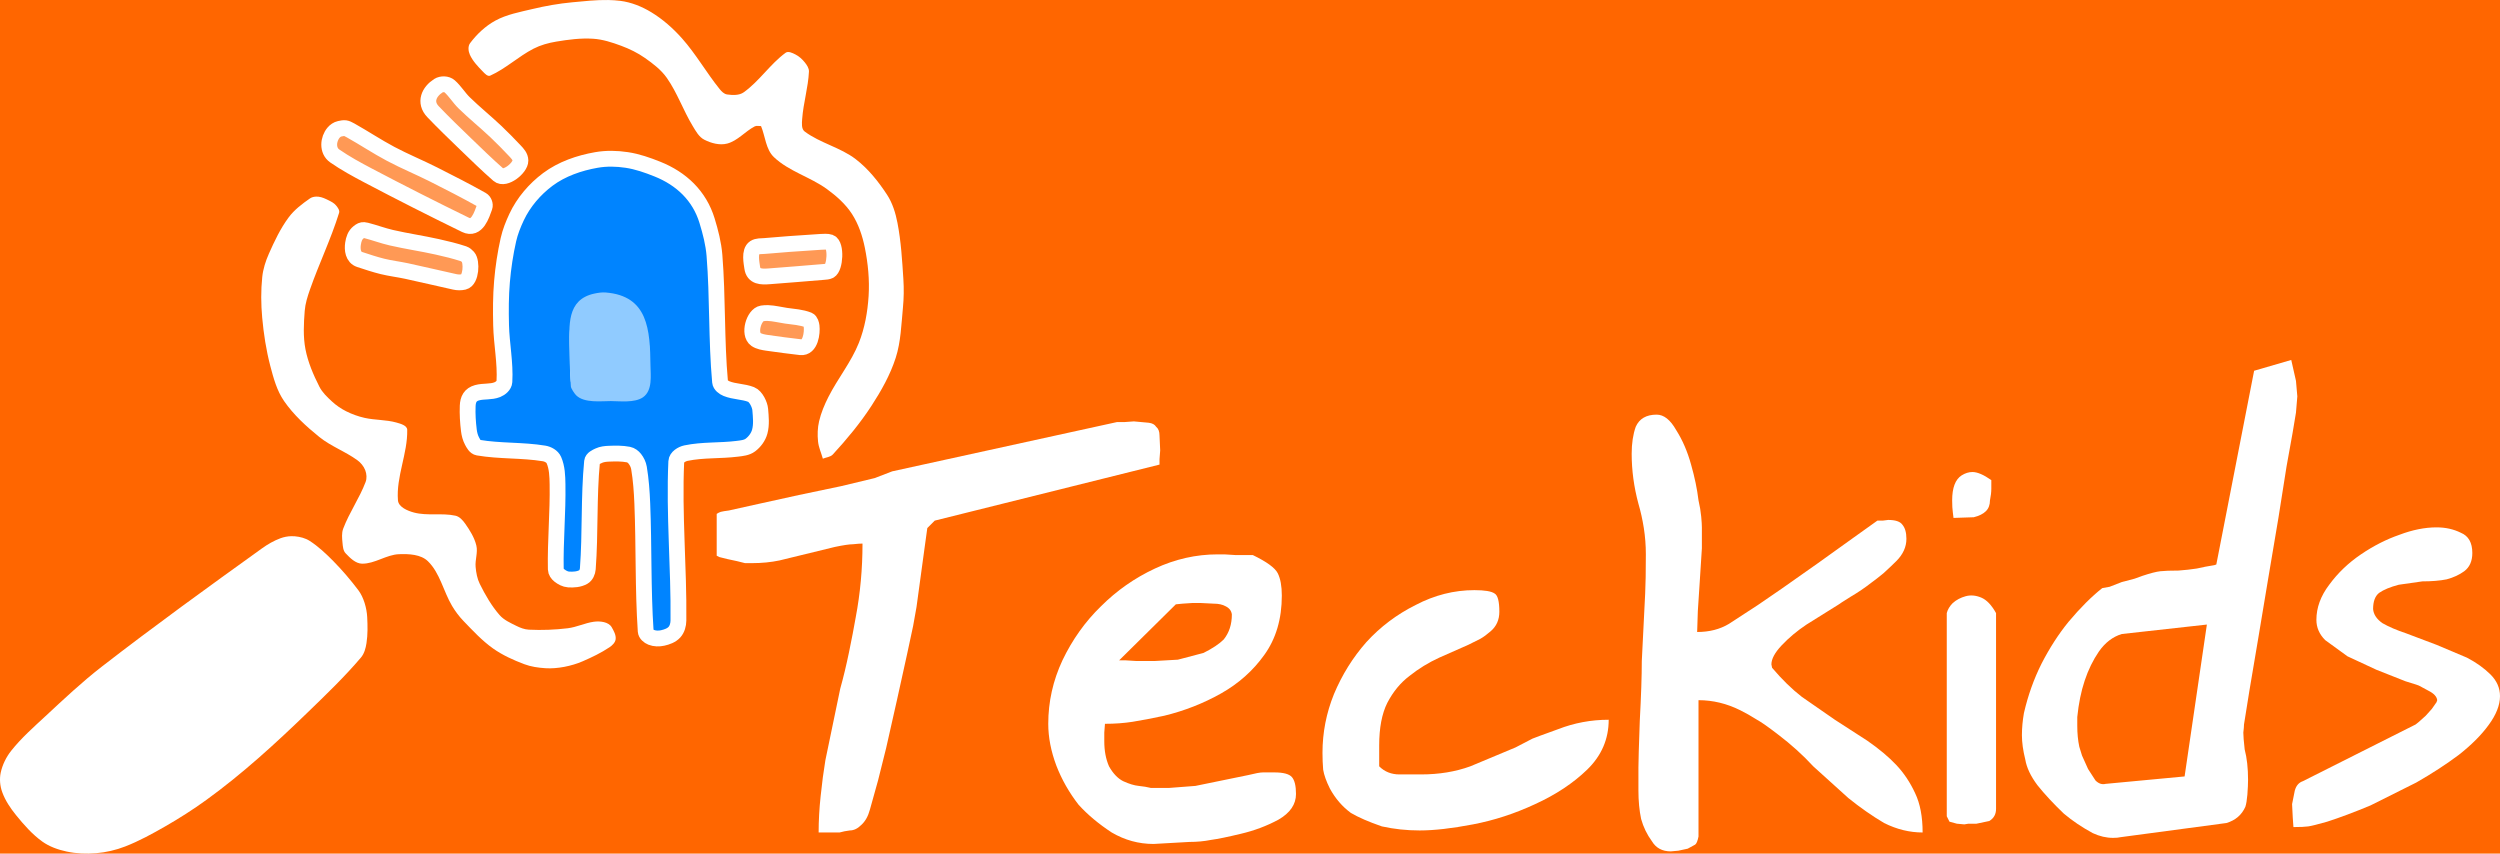 <?xml version="1.0" encoding="UTF-8" standalone="no"?>
<!-- Created with Vectornator (http://vectornator.io/) -->

<svg
   height="1349.877"
   stroke-miterlimit="10"
   style="clip-rule:evenodd;fill-rule:nonzero;stroke-linecap:round;stroke-linejoin:round"
   version="1.1"
   viewBox="0 0 3953.449 1349.877"
   width="3953.449"
   xml:space="preserve"
   id="svg9"
   sodipodi:docname="teckids_logo_orange.svg"
   inkscape:version="1.4 (e7c3feb100, 2024-10-09)"
   inkscape:export-filename="/tmp/orange.png"
   inkscape:export-xdpi="36.073215"
   inkscape:export-ydpi="36.073215"
   xmlns:inkscape="http://www.inkscape.org/namespaces/inkscape"
   xmlns:sodipodi="http://sodipodi.sourceforge.net/DTD/sodipodi-0.dtd"
   xmlns="http://www.w3.org/2000/svg"
   xmlns:svg="http://www.w3.org/2000/svg"
   xmlns:vectornator="http://vectornator.io"><sodipodi:namedview
   id="namedview9"
   pagecolor="#ffffff"
   bordercolor="#000000"
   borderopacity="0.25"
   inkscape:showpageshadow="2"
   inkscape:pageopacity="0.0"
   inkscape:pagecheckerboard="0"
   inkscape:deskcolor="#d1d1d1"
   inkscape:zoom="0.2438393"
   inkscape:cx="1956.2064"
   inkscape:cy="1058.0739"
   inkscape:window-width="1646"
   inkscape:window-height="1001"
   inkscape:window-x="0"
   inkscape:window-y="0"
   inkscape:window-maximized="1"
   inkscape:current-layer="g3"
   showguides="true"><sodipodi:guide
     position="1296.809,119.604"
     orientation="1,0"
     id="guide9"
     inkscape:locked="false" /><sodipodi:guide
     position="1494.131,453.536"
     orientation="0,-1"
     id="guide10"
     inkscape:locked="false" /><sodipodi:guide
     position="-650.819,191.08"
     orientation="0,-1"
     id="guide1"
     inkscape:locked="false" /></sodipodi:namedview>
<defs
   id="defs1">










</defs>

<rect
   style="fill:#ff6600;fill-opacity:1;stroke:none;stroke-width:124.061;stroke-dasharray:none;stroke-opacity:1"
   id="rect4"
   width="3953.449"
   height="1349.877"
   x="0"
   y="0" /><g
   id="g4"><g
     id="g3"><path
       d="m 460.659,847.912 c -5.81,0.139 -11.655,1.263 -17.062,3.25 -10.535,3.871 -20.417,9.639 -29.532,16.188 -85.165,61.186 -170.198,122.646 -253.093,186.876 -31.164,24.14 -59.921,51.24 -88.813,78.06 -18.876,17.52 -38.393,34.7 -54.406,54.88 -7.938,10 -13.87,22.06 -16.594,34.53 -2.202,10.08 -1.175,21.16 2.313,30.87 4.785,13.33 12.957,25.44 21.875,36.44 12.356,15.25 25.57,30.31 41.5,41.78 11.255,8.1 24.914,12.88 38.468,15.81 15.302,3.31 31.308,3.97 46.907,2.63 15.555,-1.34 31.07,-4.94 45.625,-10.59 21.982,-8.54 42.79,-19.97 63.25,-31.69 22.403,-12.84 44.241,-26.76 65.156,-41.91 57.228,-41.44 109.63,-89.42 160.406,-138.56 28.934,-28 58.095,-55.97 84.156,-86.66 5.258,-6.19 7.511,-14.72 8.75,-22.75 2.099,-13.59 1.834,-27.51 1.125,-41.25 -0.716,-13.87 -5.428,-31.12 -14.031,-42.5 -12.234,-16.17 -25.443,-31.69 -39.687,-46.12 -11.446,-11.6 -23.468,-22.942 -37.157,-31.784 -6.854,-4.427 -15.25,-6.563 -23.375,-7.312 -1.912,-0.177 -3.844,-0.234 -5.781,-0.188 z"
       fill="#ff6600"
       fill-rule="nonzero"
       opacity="1"
       stroke="none"
       vectornator:layerName="Kurve 1"
       id="path1"
       style="fill:#ffffff;fill-opacity:1;stroke:none;stroke-opacity:1;stroke-width:25;stroke-dasharray:none" /><path
       d="m 500.034,310.912 c -3.52,0.101 -7.075,0.926 -9.875,2.875 -12.324,8.579 -24.708,17.911 -33.656,29.969 -13.027,17.554 -22.488,37.608 -31.344,57.594 -5.148,11.618 -9.117,24.049 -10.437,36.687 -2.226,21.305 -2.025,42.917 -0.094,64.25 2.33,25.753 6.294,51.485 12.844,76.5 5.014,19.153 10.409,39.019 21.656,55.313 15.087,21.856 35.12,40.188 55.781,56.875 18.267,14.753 41.114,22.937 60.125,36.719 5.494,3.982 10.179,9.658 12.594,16 2.198,5.771 2.715,12.753 0.531,18.531 -9.64,25.5 -25.763,48.219 -35.406,73.719 -2.699,7.135 -1.827,15.25 -1.094,22.843 0.539,5.59 0.98,12.049 4.844,16.129 7.056,7.44 15.775,16.29 26.031,16.47 20.135,0.34 38.406,-14.27 58.531,-15 15.664,-0.58 34.432,0.21 45.657,11.15 19.126,18.64 24.443,47.54 38.093,70.5 5.077,8.54 11.084,16.62 17.969,23.78 14.758,15.35 29.403,31.19 46.755,43.53 15.06,10.72 32.24,18.44 49.53,24.97 10.62,4.02 22.13,5.63 33.47,6.38 18.92,1.25 41.58,-3.42 58.87,-10.94 14.67,-6.37 29.22,-13.31 42.5,-22.22 4.44,-2.98 9.11,-7.5 9.69,-12.81 0.72,-6.56 -2.98,-13.04 -6.22,-18.78 -4.88,-8.65 -18.65,-10.13 -28.47,-8.72 -13.97,2.01 -27.05,8.57 -41.06,10.28 -20.34,2.49 -40.97,3.23 -61.44,2.25 -6.98,-0.33 -13.81,-3.01 -20.06,-6.12 -9.37,-4.68 -19.51,-9.14 -26.38,-17.04 -12.74,-14.64 -22.58,-31.77 -31.216,-49.15 -4.122,-8.29 -5.797,-17.75 -6.625,-26.97 -1.008,-11.23 3.791,-22.83 1.156,-33.782 -3.017,-12.546 -10.18,-23.939 -17.594,-34.5 -3.842,-5.474 -8.966,-11.262 -15.5,-12.688 -21.431,-4.676 -44.432,0.656 -65.625,-5 -10.222,-2.728 -24.395,-8.705 -25.25,-19.25 -3.029,-37.372 15.437,-74.045 14.657,-111.531 -0.144,-6.904 -10.571,-9.699 -17.219,-11.563 -16.286,-4.565 -33.685,-3.638 -50.188,-7.343 -10.092,-2.267 -19.978,-5.821 -29.218,-10.469 -8.121,-4.085 -15.748,-9.347 -22.438,-15.5 -7.546,-6.94 -15.268,-14.295 -19.906,-23.438 -9.51,-18.745 -17.977,-38.488 -21.969,-59.125 -3.838,-19.837 -2.721,-40.447 -1.187,-60.593 0.888,-11.673 4.533,-23.047 8.406,-34.094 14.277,-40.729 33.187,-79.809 45.969,-121.031 1.249,-4.03 -2.16,-8.464 -4.844,-11.719 -2.927,-3.549 -7.192,-5.832 -11.313,-7.875 -5.254,-2.605 -10.731,-5.32 -16.562,-5.938 -1.131,-0.119 -2.296,-0.158 -3.469,-0.125 z"
       fill="#ff6600"
       fill-rule="nonzero"
       opacity="1"
       stroke="none"
       vectornator:layerName="Kurve 2"
       id="path2"
       style="fill:#ffffff;fill-opacity:1" /><path
       d="m 961.999,0.037 c -19,-0.349 -38.15,1.829 -57.09,3.594 -21.2,1.977 -42.25,5.713 -62.97,10.656 -19.93,4.757 -40.71,8.529 -58.69,18.375 -15.64,8.569 -29.229,21.366 -39.902,35.657 -3.632,4.861 -2.799,12.652 -0.313,18.187 4.564,10.163 12.604,18.517 20.375,26.5 3.15,3.237 7.72,8.442 11.84,6.594 24.52,-10.995 44.56,-30.291 68.44,-42.594 11.18,-5.756 23.6,-9.147 36,-11.219 19.23,-3.212 38.83,-5.776 58.28,-4.531 15.2,0.973 30.04,5.824 44.32,11.125 13.22,4.911 26.11,11.2 37.65,19.313 12.73,8.952 25.59,18.696 34.53,31.437 16.53,23.548 25.97,51.397 40.88,76 4.92,8.122 9.91,17.461 18.37,21.781 10.92,5.576 24.4,9.248 36.25,6.125 16.54,-4.357 28.35,-19.296 43.53,-27.156 2.96,-1.529 6.65,-0.358 9.97,-0.531 6.77,16.342 7.5,36.807 20.28,49.031 23.62,22.59 57.55,31.411 83.97,50.656 15.04,10.957 29.49,23.75 39.6,39.375 10.32,15.961 16.54,34.651 20.31,53.282 5.07,25.06 7.57,50.95 5.97,76.468 -1.59,25.185 -6.1,50.65 -15.44,74.094 -12.07,30.314 -33.3,56.212 -48.06,85.313 -6.24,12.297 -11.68,25.197 -14.81,38.625 -2.43,10.392 -2.73,21.35 -1.66,31.968 0.94,9.367 5.08,18.124 7.62,27.188 5.27,-2.228 11.92,-2.482 15.79,-6.688 22.13,-24.07 43.19,-49.401 61.03,-76.812 15.48,-23.796 29.73,-49.002 38.4,-76.031 8.16,-25.4 8.83,-52.637 11.41,-79.188 1.46,-15.024 1.66,-30.218 0.69,-45.281 -1.92,-29.702 -3.67,-59.59 -9.32,-88.813 -3,-15.545 -7.79,-31.316 -16.46,-44.562 -13.7,-20.917 -29.74,-41.06 -49.57,-56.281 -24.28,-18.638 -56.26,-25.381 -80.75,-43.75 -5.38,-4.039 -4.42,-13.069 -3.93,-19.782 1.8,-25.173 9.51,-49.728 10.71,-74.937 0.25,-5.255 -3.17,-10.283 -6.43,-14.406 -4.09,-5.159 -9.18,-9.83 -15.07,-12.782 -4.67,-2.344 -11.25,-5.654 -15.46,-2.562 -24.45,17.938 -41.48,44.863 -66.16,62.469 -7.19,5.128 -17.5,4.638 -26.25,3.437 -4.89,-0.671 -8.88,-4.843 -11.97,-8.687 -20.85,-25.919 -37.38,-55.275 -59.5,-80.125 -14.09,-15.829 -30.33,-30.182 -48.44,-41.188 -14.87,-9.041 -31.73,-15.855 -49,-18.031 -6.29,-0.793 -12.63,-1.196 -18.97,-1.313 z"
       fill="#ff6600"
       fill-rule="nonzero"
       opacity="1"
       stroke="none"
       vectornator:layerName="Kurve 6"
       id="path5"
       style="fill:#ffffff;fill-opacity:1;stroke:none;stroke-opacity:1" /></g><g
     id="g1"><path
       inkscape:connector-curvature="0"
       style="font-style:normal;font-variant:normal;font-weight:normal;font-stretch:normal;font-size:115.2px;line-height:125%;font-family:'Johnny Mac Scrawl BRK';-inkscape-font-specification:'Johnny Mac Scrawl BRK';letter-spacing:0px;word-spacing:0px;fill:#ffffff;fill-opacity:1;stroke:none;stroke-width:9.266"
       id="path3104"
       d="m 1363.949,859.588 c -3.558,7e-4 -8.54,0.355 -14.945,1.068 -5.693,7e-4 -15.3,1.424 -28.821,4.27 l -43.766,10.675 -43.766,10.675 c -13.522,2.847 -28.11,4.27 -43.766,4.269 h -10.675 l -12.809,-3.202 -14.945,-3.202 -12.809,-3.202 -4.27,-2.135 v -66.183 c 2.135,-1.422 4.27,-2.49 6.405,-3.202 2.847,-0.711 7.116,-1.422 12.809,-2.135 l 48.036,-10.675 62.981,-13.877 66.183,-13.877 53.373,-12.81 27.754,-10.675 355.466,-77.925 h 11.742 l 14.945,-1.067 23.484,2.135 c 5.692,0.711 9.606,2.847 11.742,6.405 3.558,2.847 5.337,7.473 5.338,13.877 l 1.068,23.484 -1.068,13.877 v 8.539 l -355.466,88.6 -11.742,11.743 -4.27,30.956 -6.405,46.969 -6.405,46.968 -5.338,29.889 -9.607,44.834 -16.012,72.587 -17.079,75.79 -12.809,51.238 -12.81,45.901 c -2.846,10.675 -7.472,18.859 -13.877,24.552 -5.693,5.693 -11.742,8.539 -18.146,8.539 -5.694,0.711 -11.031,1.779 -16.012,3.202 -4.982,0 -9.608,0 -13.877,0 h -19.215 c 0,-18.503 1.068,-37.717 3.202,-57.643 2.136,-20.637 4.626,-39.496 7.473,-56.575 l 23.484,-113.151 c 4.982,-17.791 9.607,-37.005 13.877,-57.643 4.27,-20.638 7.828,-39.141 10.675,-55.509 7.116,-37.717 10.674,-76.501 10.675,-116.354" /><path
       inkscape:connector-curvature="0"
       style="font-style:normal;font-variant:normal;font-weight:normal;font-stretch:normal;font-size:115.2px;line-height:125%;font-family:'Johnny Mac Scrawl BRK';-inkscape-font-specification:'Johnny Mac Scrawl BRK';letter-spacing:0px;word-spacing:0px;fill:#ffffff;fill-opacity:1;stroke:none;stroke-width:9.266"
       id="path3106"
       d="m 1657.701,1144.601 c 0,-34.87 7.472,-68.317 22.417,-100.341 15.656,-32.735 35.937,-61.201 60.845,-85.397 24.907,-24.907 53.373,-44.833 85.397,-59.778 32.024,-14.944 65.116,-22.416 99.274,-22.417 h 10.675 l 17.079,1.068 h 16.012 11.743 c 22.06,10.675 35.226,20.282 39.496,28.822 4.269,8.54 6.405,20.282 6.405,35.226 0,37.006 -9.252,68.318 -27.754,93.937 -17.791,24.908 -40.564,45.19 -68.317,60.845 -27.755,15.656 -57.644,27.399 -89.667,35.227 -19.926,4.27 -36.65,7.472 -50.17,9.607 -13.522,2.135 -28.11,3.202 -43.766,3.202 l -1.068,13.877 v 13.877 c 0,14.945 2.491,28.11 7.473,39.496 6.405,11.386 13.877,19.215 22.416,23.484 9.252,4.27 17.436,6.761 24.552,7.473 7.116,0.711 13.521,1.779 19.214,3.202 4.27,0 8.54,0 12.81,0 h 16.012 l 41.631,-3.202 41.631,-8.539 41.631,-8.54 c 11.386,-2.846 19.214,-4.27 23.484,-4.27 4.981,7e-4 11.03,7e-4 18.147,0 14.232,7e-4 23.483,2.492 27.753,7.473 4.27,4.982 6.405,13.877 6.405,26.686 -7e-4,16.368 -9.252,29.89 -27.754,40.564 -18.503,9.963 -38.429,17.436 -59.779,22.417 -20.638,4.981 -36.294,8.184 -46.968,9.607 -10.675,2.135 -22.061,3.202 -34.159,3.202 l -56.575,3.202 c -23.484,0 -45.545,-6.049 -66.183,-18.147 -20.638,-13.521 -38.073,-28.11 -52.306,-43.766 -14.945,-19.214 -26.686,-39.851 -35.226,-61.912 -8.54,-22.773 -12.81,-44.834 -12.81,-66.183 m 212.426,-190.009 -10.675,1.068 -89.667,88.6 h 10.675 l 17.079,1.068 h 16.012 11.742 l 37.361,-2.135 40.563,-10.675 c 14.232,-7.115 24.907,-14.232 32.023,-21.349 8.539,-10.675 12.809,-23.839 12.81,-39.496 -0.711,-5.693 -3.915,-9.962 -9.608,-12.81 -4.982,-2.846 -11.386,-4.269 -19.214,-4.27 l -21.349,-1.067 h -11.742 l -16.012,1.067" /><path
       inkscape:connector-curvature="0"
       style="font-style:normal;font-variant:normal;font-weight:normal;font-stretch:normal;font-size:115.2px;line-height:125%;font-family:'Johnny Mac Scrawl BRK';-inkscape-font-specification:'Johnny Mac Scrawl BRK';letter-spacing:0px;word-spacing:0px;fill:#ffffff;fill-opacity:1;stroke:none;stroke-width:9.266"
       id="path3108"
       d="m 2091.359,1190.502 c 0,-32.024 6.049,-62.98 18.146,-92.87 12.809,-30.601 29.889,-57.999 51.238,-82.195 22.061,-24.195 48.036,-43.765 77.925,-58.71 29.889,-15.656 60.845,-23.484 92.87,-23.484 16.367,0 27.042,1.779 32.023,5.337 4.982,2.847 7.472,12.454 7.473,28.822 -7e-4,12.81 -4.626,23.129 -13.877,30.956 -5.693,4.983 -11.031,8.896 -16.012,11.742 -4.27,2.135 -10.675,5.338 -19.215,9.607 l -45.9,20.282 c -17.08,7.829 -32.736,17.436 -46.969,28.822 -14.233,10.675 -25.975,24.907 -35.227,42.698 -8.539,17.079 -12.809,39.497 -12.809,67.25 v 33.091 c 8.539,8.54 19.214,12.81 32.024,12.81 h 34.159 c 28.465,0 54.44,-4.27 77.924,-12.81 l 71.52,-29.889 c 5.693,-2.846 14.589,-7.472 26.686,-13.877 1.423,-0.711 14.945,-5.692 40.564,-14.944 25.619,-9.963 52.305,-14.945 80.06,-14.945 -7e-4,30.601 -11.387,56.932 -34.159,78.993 -22.062,21.349 -49.46,39.496 -82.195,54.441 -32.024,14.944 -64.76,25.619 -98.207,32.023 -33.447,6.405 -61.557,9.607 -84.33,9.607 -20.638,0 -40.564,-2.135 -59.778,-6.405 -20.638,-7.116 -37.006,-14.232 -49.104,-21.349 -13.521,-9.963 -24.551,-22.773 -33.091,-38.429 -5.693,-11.386 -9.251,-21.349 -10.675,-29.889 -0.711,-8.54 -1.067,-17.436 -1.067,-26.686" /><path
       inkscape:connector-curvature="0"
       style="font-style:normal;font-variant:normal;font-weight:normal;font-stretch:normal;font-size:115.2px;line-height:125%;font-family:'Johnny Mac Scrawl BRK';-inkscape-font-specification:'Johnny Mac Scrawl BRK';letter-spacing:0px;word-spacing:0px;fill:#ffffff;fill-opacity:1;stroke:none;stroke-width:9.266"
       id="path3110"
       d="m 2590.965,1213.986 c 0,-9.252 0.711,-33.803 2.135,-73.655 2.135,-39.851 3.202,-71.52 3.202,-95.004 0,-1.423 1.779,-37.005 5.338,-106.747 0.711,-14.233 1.067,-34.87 1.067,-61.913 0,-14.232 -1.067,-28.109 -3.202,-41.631 -2.135,-13.521 -4.982,-26.33 -8.539,-38.429 -7.116,-26.33 -10.675,-52.661 -10.675,-78.992 0,-16.366 2.135,-30.6 6.405,-42.698 5.693,-12.809 16.723,-19.213 33.091,-19.214 11.386,7.2e-4 21.705,8.185 30.957,24.552 9.963,15.656 17.791,33.803 23.484,54.44 5.693,19.927 9.607,38.785 11.742,56.576 2.135,9.252 3.558,17.792 4.269,25.619 0.711,7.828 1.068,13.522 1.068,17.08 v 33.091 l -3.202,50.171 -3.202,49.104 -1.068,33.091 c 19.215,7e-4 35.938,-4.269 50.171,-12.809 l 45.901,-29.889 37.361,-25.619 57.643,-40.564 56.575,-40.564 37.361,-26.686 h 8.54 l 8.539,-1.067 c 11.385,0 18.858,2.491 22.417,7.472 4.27,4.983 6.405,12.455 6.405,22.417 -8e-4,12.81 -5.339,24.552 -16.012,35.226 -5.693,5.694 -12.454,12.099 -20.282,19.215 -7.829,6.405 -14.233,11.386 -19.214,14.944 -9.963,7.829 -20.994,15.301 -33.091,22.417 -11.387,7.116 -17.436,11.03 -18.147,11.742 l -51.238,32.024 c -14.945,9.963 -28.11,20.993 -39.496,33.091 -10.675,11.386 -16.013,21.349 -16.012,29.889 l 1.067,5.337 c 15.656,18.503 31.312,33.803 46.968,45.901 l 52.306,36.294 51.238,33.091 c 18.502,12.81 33.803,25.62 45.901,38.429 12.098,12.809 22.06,27.754 29.889,44.834 7.828,16.368 11.742,37.005 11.742,61.912 -20.638,0 -40.92,-4.981 -60.846,-14.944 -19.215,-11.387 -38.073,-24.552 -56.575,-39.497 l -55.508,-50.171 c -16.368,-17.791 -34.87,-34.514 -55.508,-50.171 -15.656,-12.098 -27.398,-20.282 -35.226,-24.552 -7.829,-4.981 -16.012,-9.606 -24.552,-13.876 -21.35,-10.675 -43.41,-16.012 -66.182,-16.012 v 215.628 c -1.424,7.116 -3.202,11.386 -5.338,12.809 l -11.742,6.404 -14.945,3.202 -11.742,1.068 c -13.522,0 -23.484,-5.338 -29.889,-16.012 -7.829,-10.675 -13.522,-22.417 -17.079,-35.226 -2.847,-13.522 -4.27,-28.466 -4.27,-44.834 v -36.294 0" /><path
       inkscape:connector-curvature="0"
       style="font-style:normal;font-variant:normal;font-weight:normal;font-stretch:normal;font-size:115.2px;line-height:125%;font-family:'Johnny Mac Scrawl BRK';-inkscape-font-specification:'Johnny Mac Scrawl BRK';letter-spacing:0px;word-spacing:0px;fill:#ffffff;fill-opacity:1;stroke:none;stroke-width:9.266"
       id="path3112"
       d="m 3078.579,969.537 c 1.423,-5.693 4.626,-11.03 9.607,-16.012 5.693,-4.982 12.453,-8.539 20.282,-10.675 7.828,-2.135 16.012,-1.423 24.552,2.135 8.54,3.558 16.367,11.742 23.484,24.552 v 309.564 c -7e-4,8.54 -3.558,14.945 -10.675,19.215 l -20.282,4.27 h -12.81 l -6.406,1.067 -11.742,-1.067 -11.742,-3.203 -4.27,-8.539 V 969.537 m 9.607,-159.052 c -0.711,-4.981 -1.068,-11.386 -1.068,-19.214 0,-19.926 4.982,-33.091 14.945,-39.497 5.693,-3.557 11.386,-5.336 17.079,-5.337 7.828,7e-4 17.791,4.27 29.889,12.81 v 13.877 c 0,4.982 -0.711,11.031 -2.136,18.147 0,7.117 -2.135,12.81 -6.405,17.08 -4.269,4.27 -10.675,7.472 -19.214,9.607 l -32.024,1.067 -1.067,-8.539" /><path
       inkscape:connector-curvature="0"
       style="font-style:normal;font-variant:normal;font-weight:normal;font-stretch:normal;font-size:115.2px;line-height:125%;font-family:'Johnny Mac Scrawl BRK';-inkscape-font-specification:'Johnny Mac Scrawl BRK';letter-spacing:0px;word-spacing:0px;fill:#ffffff;fill-opacity:1;stroke:none;stroke-width:9.266"
       id="path3114"
       d="m 3202.754,1201.176 c -3.558,-14.233 -5.337,-27.042 -5.337,-38.428 0,-11.386 1.068,-23.128 3.202,-35.227 6.405,-27.753 15.656,-53.728 27.754,-77.925 12.809,-24.907 27.042,-46.968 42.698,-66.182 18.503,-22.06 36.294,-39.851 53.373,-53.373 l 11.742,-2.135 19.214,-7.472 20.282,-5.338 11.742,-4.27 c 12.81,-4.269 22.416,-6.76 28.821,-7.472 6.405,-0.711 16.012,-1.068 28.822,-1.068 9.963,-0.711 19.569,-1.779 28.821,-3.202 9.251,-2.135 18.503,-3.914 27.754,-5.338 l 3.202,-1.067 59.778,-306.362 58.711,-17.079 7.472,33.092 2.135,24.551 -2.135,25.62 -5.338,32.024 -9.607,53.373 -12.809,81.127 -16.012,95.004 -16.012,96.072 -13.877,82.195 -8.539,53.373 c 0,2.847 -0.355,7.116 -1.067,12.81 0,4.981 0.711,13.877 2.135,26.686 3.558,13.522 5.337,29.533 5.337,48.036 0,6.405 -0.355,14.233 -1.067,23.484 -0.711,8.54 -1.779,14.945 -3.202,19.214 -5.693,12.81 -15.656,21.349 -29.889,25.62 l -167.591,22.416 c -2.847,0.711 -6.761,1.068 -11.742,1.068 -10.675,0 -21.35,-2.491 -32.023,-7.472 -17.079,-9.252 -32.38,-19.57 -45.901,-30.957 -16.368,-15.656 -30.245,-30.601 -41.631,-44.834 -10.675,-14.233 -17.079,-27.754 -19.215,-40.564 m 89.667,-6.405 9.607,21.35 11.742,18.147 c 4.981,4.981 10.319,6.76 16.012,5.337 l 124.893,-11.742 35.226,-240.179 -134.5,14.944 c -14.233,4.27 -26.331,13.522 -36.294,27.754 -9.252,13.521 -16.724,28.822 -22.416,45.901 -5.694,17.08 -9.608,36.294 -11.743,57.643 v 13.877 c 0,12.098 1.068,23.128 3.203,33.091 l 4.27,13.877" /><path
       inkscape:connector-curvature="0"
       style="font-style:normal;font-variant:normal;font-weight:normal;font-stretch:normal;font-size:115.2px;line-height:125%;font-family:'Johnny Mac Scrawl BRK';-inkscape-font-specification:'Johnny Mac Scrawl BRK';letter-spacing:0px;word-spacing:0px;fill:#ffffff;fill-opacity:1;stroke:none;stroke-width:9.266"
       id="path3116"
       d="m 3854.174,1107.239 c -0.711,-5.692 -5.338,-10.674 -13.877,-14.944 -7.829,-4.27 -12.454,-6.761 -13.877,-7.472 -0.711,-0.711 -8.184,-3.202 -22.417,-7.472 l -45.901,-18.147 -45.901,-21.349 -35.227,-25.62 c -9.251,-9.251 -13.877,-19.926 -13.877,-32.024 0,-19.214 6.761,-37.717 20.282,-55.509 13.521,-18.502 30.245,-34.514 50.171,-48.036 19.926,-13.52 40.207,-23.84 60.846,-30.956 20.637,-7.828 40.208,-11.742 58.71,-11.742 14.232,6.9e-4 27.043,2.847 38.429,8.54 12.098,4.981 18.146,15.656 18.146,32.023 0,12.81 -4.27,22.417 -12.809,28.822 -7.828,5.693 -17.08,9.963 -27.754,12.809 -10.675,2.136 -23.484,3.203 -38.428,3.203 l -37.361,5.337 c -13.522,3.559 -23.84,7.829 -30.957,12.81 -6.405,4.982 -9.607,13.521 -9.607,25.619 0.711,8.54 5.693,16.013 14.944,22.416 9.963,5.694 22.417,11.031 37.361,16.013 l 48.036,18.146 48.036,20.282 c 14.944,7.829 27.398,16.724 37.361,26.686 9.962,9.963 14.944,21.35 14.945,34.159 -9e-4,14.233 -6.049,29.534 -18.147,45.901 -11.386,15.656 -27.043,31.312 -46.968,46.968 -19.927,14.944 -42.343,29.533 -67.25,43.766 l -72.588,36.294 c -25.619,10.675 -48.391,19.214 -68.318,25.619 -14.944,4.27 -24.907,6.761 -29.889,7.472 -4.982,0.711 -12.809,1.068 -23.484,1.068 l -1.068,-14.945 -1.067,-21.349 4.27,-21.349 c 2.135,-7.828 6.405,-12.809 12.809,-14.945 l 178.266,-89.667 5.337,-4.27 10.675,-9.607 9.607,-10.675 7.472,-10.675 1.068,-3.202 v 0" /></g><g
     id="g2"><path
       d="m 575.472,363.787 c -3.097,-0.178 -5.194,0.951 -8.375,3.469 -5.687,4.5 -7.73,10.738 -8.844,18.094 -1.422,9.381 -0.048,21.567 10.469,25 11.942,3.898 23.863,7.94 36.062,10.937 12.53,3.079 25.414,4.584 38.031,7.282 25.475,5.445 50.767,11.603 76.219,17.156 4.819,1.051 9.568,1.155 14.438,0.031 11.824,-2.729 13.089,-32.033 6.687,-39.219 -1.923,-2.158 -4.227,-4.244 -6.969,-5.156 -13.636,-4.537 -27.661,-7.901 -41.687,-11.031 -24.069,-5.371 -48.501,-8.896 -72.531,-14.438 -13.512,-3.116 -26.571,-8.046 -40,-11.5 -1.339,-0.344 -2.468,-0.565 -3.5,-0.625 z"
       fill="#ff6600"
       fill-rule="nonzero"
       opacity="1"
       stroke="none"
       vectornator:layerName="Kurve 3"
       id="path3"
       style="fill:#ff9955;fill-opacity:1;stroke:#ffffff;stroke-opacity:1;stroke-width:25;stroke-dasharray:none" /><path
       d="m 545.94,202.694 c -2.354,-0.32 -4.786,0.111 -8.781,0.968 -3.74,0.803 -7.216,3.237 -9.687,6.157 -8.557,10.106 -10.379,28.294 1.906,36.812 16.734,11.602 34.704,21.381 52.719,30.875 50.889,26.821 102.209,52.8 153.906,78.031 18.384,8.973 25.794,-15.808 30.286,-28.125 0.74,-2.032 0.45,-4.446 -0.32,-6.468 -0.75,-1.989 -2.17,-3.929 -4.029,-4.969 -25.149,-14.094 -50.82,-27.209 -76.562,-40.188 -22.275,-11.23 -45.437,-20.705 -67.469,-32.406 -21.719,-11.535 -42.232,-25.233 -63.687,-37.25 -3.67,-2.055 -5.928,-3.118 -8.282,-3.437 z"
       fill="#ff6600"
       fill-rule="nonzero"
       opacity="1"
       stroke="none"
       vectornator:layerName="Kurve 4"
       id="path4"
       style="fill:#ff9955;fill-opacity:1;stroke:#ffffff;stroke-opacity:1;stroke-width:25;stroke-dasharray:none" /><path
       d="m 702.347,133.287 c -3.214,-0.138 -6.501,0.59 -8.969,2.157 -14.793,9.388 -22.887,26.209 -8.563,41.218 16.657,17.454 34.07,34.222 51.438,50.969 17.133,16.521 34.166,33.154 52.066,48.844 10.17,8.922 34.9,-10.89 34.68,-22.594 -0.11,-6.365 -4.56,-10.981 -8.65,-15.312 -9.88,-10.461 -19.92,-20.773 -30.38,-30.657 -16.36,-15.471 -33.938,-29.62 -50.029,-45.375 -8.302,-8.128 -14.328,-18.458 -23.031,-26.156 -2.189,-1.937 -5.349,-2.956 -8.562,-3.094 z"
       fill="#ff6600"
       fill-rule="nonzero"
       opacity="1"
       stroke="none"
       vectornator:layerName="Kurve 7"
       id="path6"
       style="fill:#ff9955;fill-opacity:1;stroke:#ffffff;stroke-opacity:1;stroke-width:25;stroke-dasharray:none" /><path
       d="m 1305.199,382.209 c -2.79,-0.024 -5.5,0.166 -6.88,0.25 -16.92,1.03 -33.82,2.191 -50.72,3.437 -12.79,0.944 -25.59,1.974 -38.37,3.125 -5.38,0.485 -11.44,-0.183 -15.97,2.75 -8.78,5.681 -4.68,24.376 -3.72,31.469 1.99,14.716 14.68,14.68 26.94,13.719 28.77,-2.255 57.56,-4.433 86.31,-6.938 3,-0.261 6.18,-0.362 8.87,-1.718 9.18,-4.627 11.27,-41.059 0.91,-45.157 -1.72,-0.68 -4.59,-0.913 -7.37,-0.937 z"
       fill="#ff6600"
       fill-rule="nonzero"
       opacity="1"
       stroke="none"
       vectornator:layerName="Kurve 8"
       id="path7"
       style="fill:#ff9955;fill-opacity:1;stroke:#ffffff;stroke-opacity:1;stroke-width:25;stroke-dasharray:none" /><path
       d="m 1214.599,495.053 c -3.15,-0.113 -6.28,0.027 -9.4,0.531 -13.21,2.129 -22.01,32.833 -9.72,41.219 4.91,3.354 12.03,4.548 17.56,5.343 17.63,2.538 35.3,4.884 53,6.907 15.85,1.811 18.66,-22.887 17.41,-33.25 -0.35,-2.89 -1.67,-8.423 -4.91,-9.719 -11.2,-4.476 -23.62,-5.125 -35.56,-6.813 -9.4,-1.328 -18.93,-3.88 -28.38,-4.218 z"
       fill="#ff6600"
       fill-rule="nonzero"
       opacity="1"
       stroke="none"
       vectornator:layerName="Kurve 9"
       id="path8"
       style="fill:#ff9955;fill-opacity:1;stroke:#ffffff;stroke-opacity:1;stroke-width:25;stroke-dasharray:none" /><path
       d="m 967.129,251.037 c -8.04,-0.048 -16.1,0.564 -23.97,1.938 -27.18,4.746 -54.73,14.25 -76.84,30.75 -20.68,15.428 -38.46,36.2 -49.41,59.562 -5.37,11.462 -10.11,23.372 -12.91,35.719 -4.92,21.771 -8.25,43.948 -10.15,66.188 -1.97,22.916 -1.99,46.006 -1.44,69 0.72,29.873 7.02,59.67 5.25,89.5 -0.33,5.619 -6.06,10.433 -11.28,12.531 -10.02,4.024 -21.63,1.962 -32.032,4.843 -10.643,2.947 -14.341,10.354 -14.75,20.876 -0.503,12.909 0.279,25.867 1.875,38.687 0.727,5.848 2.242,11.777 5.031,16.969 2.209,4.113 4.96,9.462 9.562,10.25 34.414,5.891 69.864,3.554 104.314,9.219 6.15,1.01 13.01,4.757 15.5,10.468 5.16,11.818 5.56,25.358 5.78,38.25 0.78,44.833 -3.62,89.67 -2.75,134.499 0.07,3.7 2.63,7.29 5.53,9.6 4.2,3.33 9.37,6.13 14.72,6.5 7.87,0.53 16.45,-0.11 23.34,-3.94 4.31,-2.4 6.66,-8.06 7.04,-12.97 4.25,-56.389 1.27,-113.248 6.71,-169.532 0.46,-4.686 6.33,-7.326 10.6,-9.313 4.96,-2.311 10.68,-2.924 16.15,-3.125 10.3,-0.379 20.77,-0.611 30.88,1.375 3.93,0.773 7.52,3.507 10,6.656 3.27,4.154 5.72,9.221 6.59,14.438 3.1,18.537 4.45,37.378 5.22,56.156 2.76,67.319 0.89,134.805 5.38,202.035 0.29,4.34 4.71,8.07 8.75,9.68 5.61,2.24 12.19,2.35 18.09,1.04 6.77,-1.51 14,-4.08 18.66,-9.22 4.34,-4.81 6.21,-11.91 6.28,-18.38 0.89,-83.82 -7.2,-167.695 -3.41,-251.436 0.31,-6.764 8.75,-11.897 15.38,-13.281 26.47,-5.532 54.04,-3.477 80.87,-6.844 7.2,-0.904 15.14,-1.57 20.94,-5.938 6.82,-5.143 12.47,-12.731 14.75,-20.968 3.14,-11.369 1.77,-23.59 0.81,-35.344 -0.59,-7.215 -6.67,-20.6 -14.4,-23.625 -12.39,-4.845 -26.5,-4.254 -38.82,-9.25 -4.58,-1.859 -9.86,-5.731 -10.31,-10.656 -6.04,-66.469 -3.48,-133.505 -8.84,-200.032 -1.51,-18.655 -6.24,-37.042 -11.72,-54.937 -12.11,-39.537 -40.69,-66.432 -78.6,-81.594 -15.62,-6.25 -31.76,-11.918 -48.4,-14.406 -7.9,-1.182 -15.93,-1.89 -23.97,-1.938 z m -8.28,232.813 c 53.21,4.259 55.69,46.818 56.22,91.719 0.14,12.107 2.91,31.411 -9.44,39.937 -10.48,7.229 -29.34,4.803 -40.34,4.75 -11.78,-0.057 -33.44,2.88 -43.63,-7.312 -1.97,-1.975 -6.36,-8.352 -6.59,-11.094 -1.34,-15.737 -1.41,-31.583 -1.63,-47.375 -0.4,-28.552 -4.11,-61.699 31.13,-69.25 4.67,-1.003 9.51,-1.757 14.28,-1.375 z"
       fill="#0084ff"
       fill-rule="nonzero"
       opacity="1"
       stroke="none"
       vectornator:layerName="Kurve 5"
       id="path9"
       style="stroke:#ffffff;stroke-opacity:1;stroke-width:25;stroke-dasharray:none" /><path
       d="m 957.882,462.544 c -6.005,-0.481 -12.099,0.468 -17.978,1.731 -44.363,9.506 -39.691,51.234 -39.187,87.177 0.277,19.88 0.364,39.828 2.051,59.639 0.29,3.452 5.818,11.482 8.298,13.968 12.828,12.831 40.094,9.131 54.923,9.203 13.848,0.067 37.59,3.121 50.783,-5.98 15.547,-10.733 12.059,-35.033 11.883,-50.274 -0.667,-56.525 -3.788,-110.103 -70.772,-115.465 z"
       style="clip-rule:evenodd;fill:#90cbff;fill-opacity:1;fill-rule:nonzero;stroke:none;stroke-width:24.849;stroke-linecap:round;stroke-linejoin:round;stroke-dasharray:none;stroke-opacity:1"
       id="path3-1" /></g></g>
</svg>
